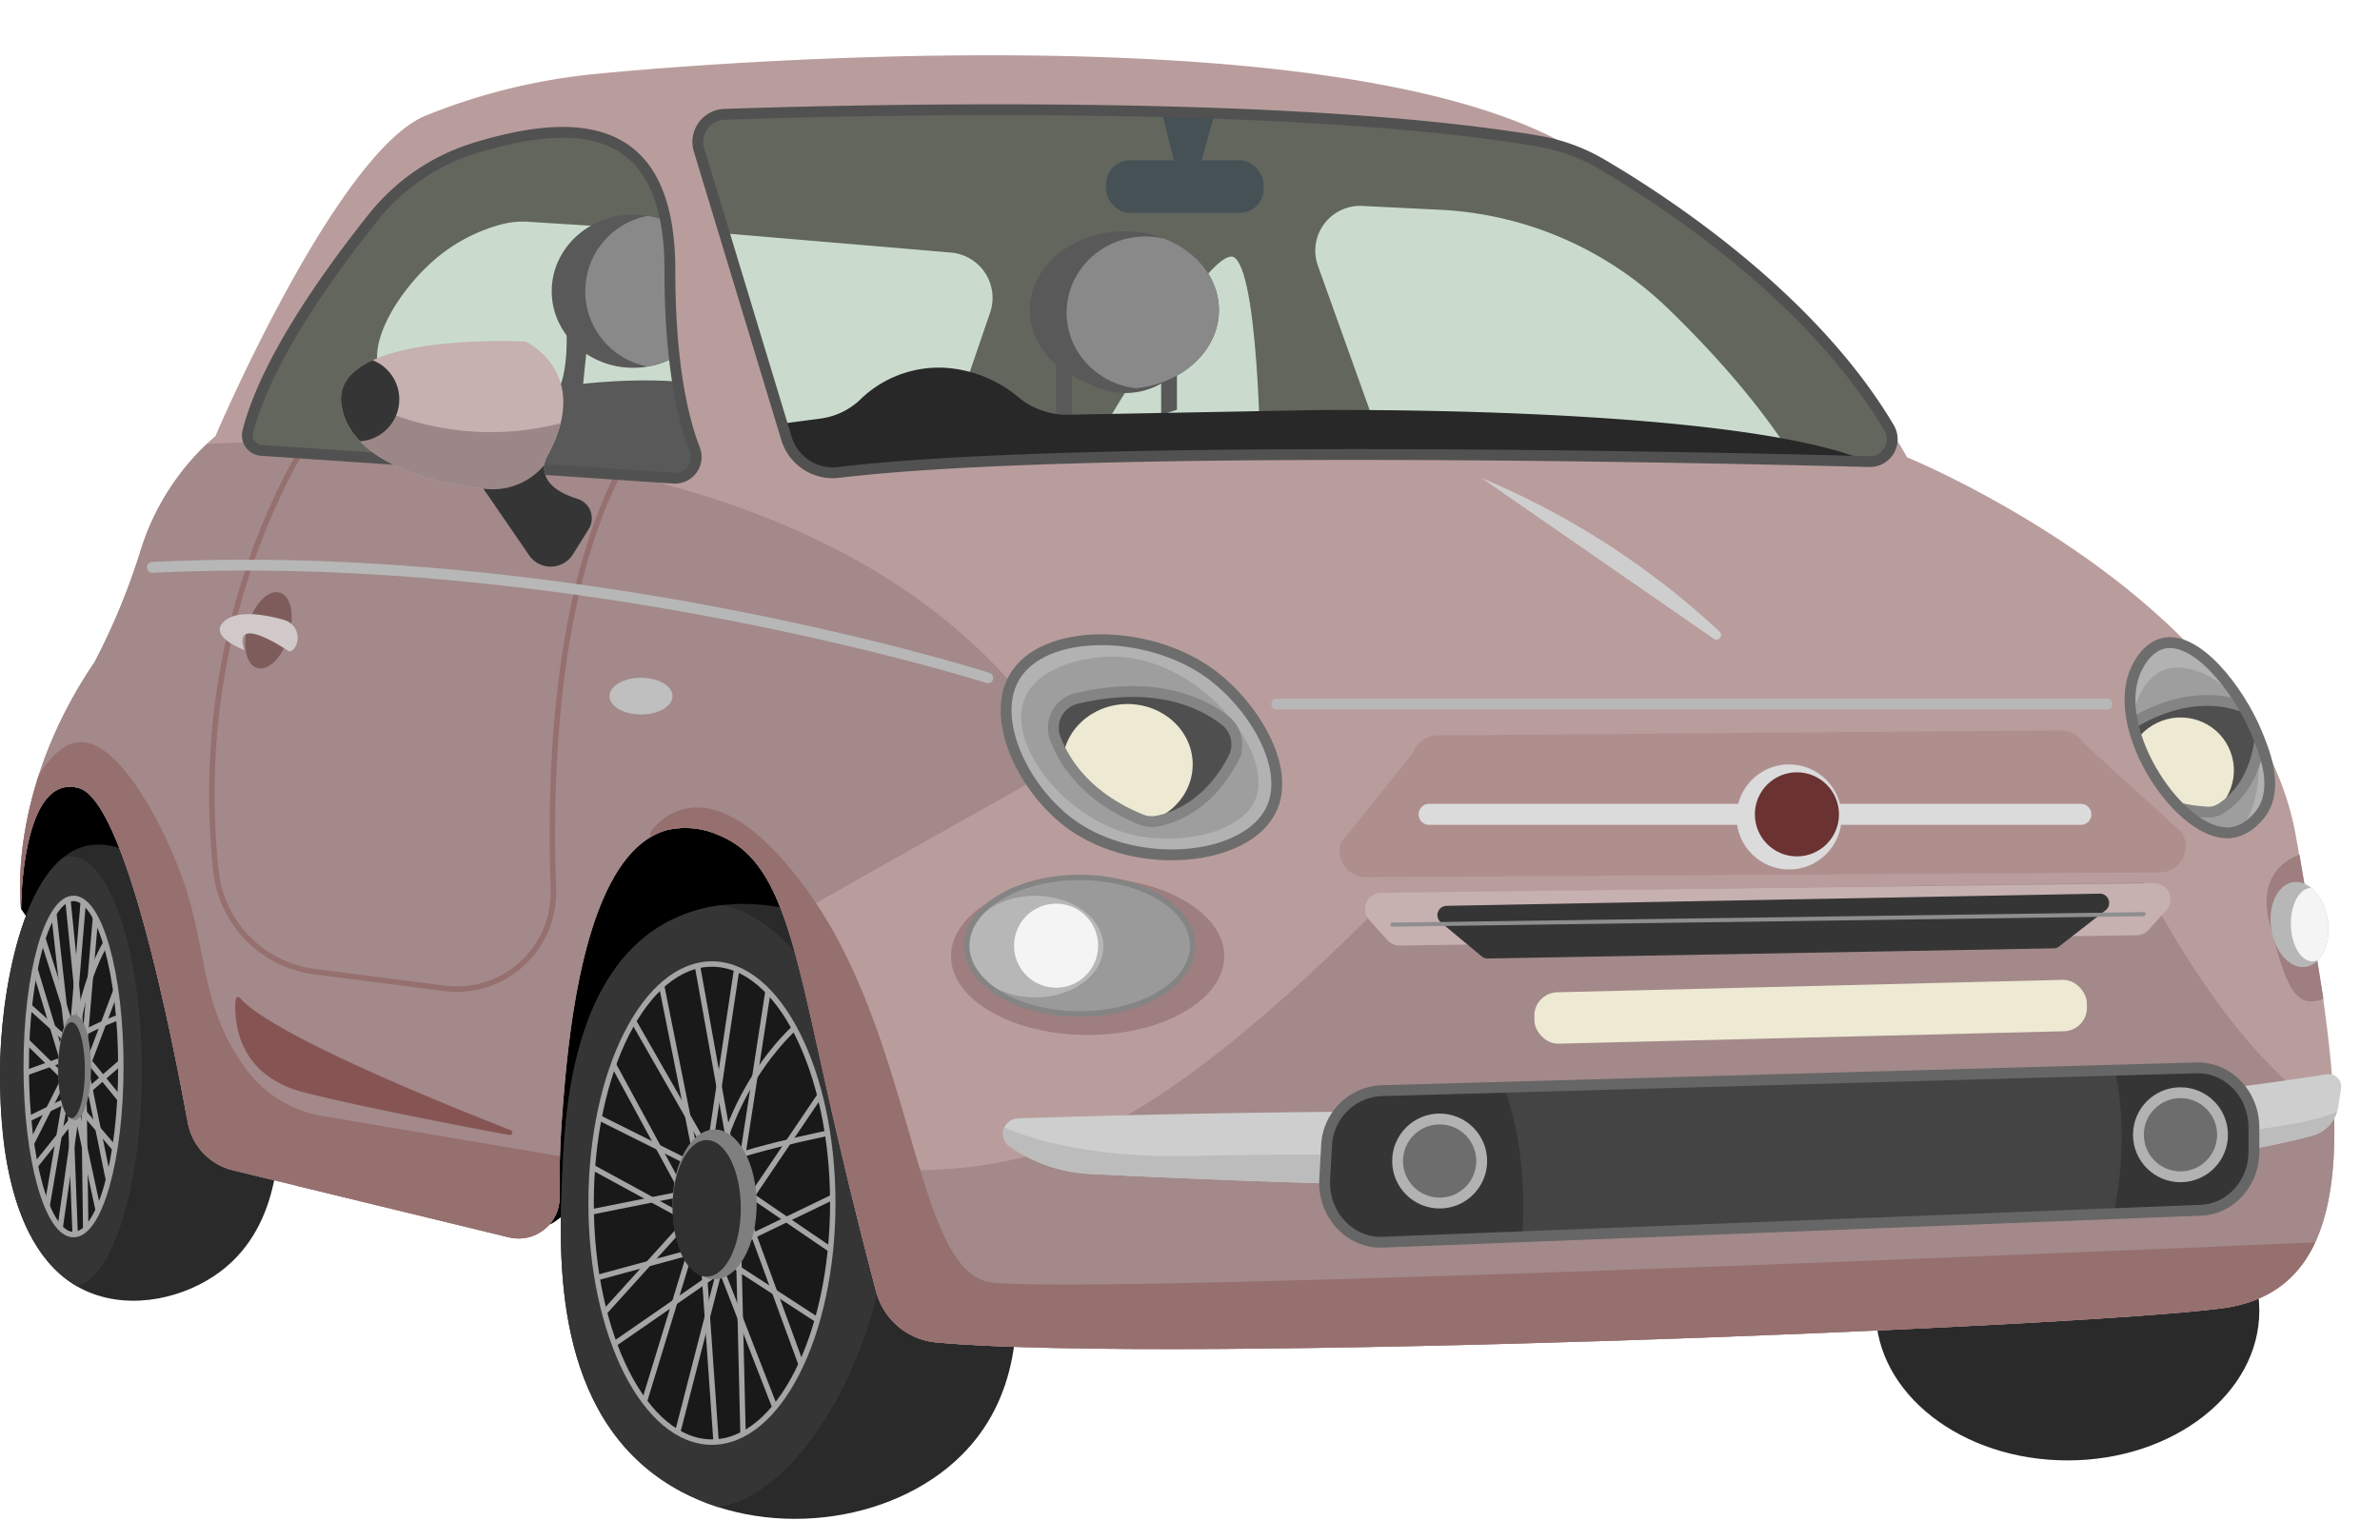 <?xml version="1.0" encoding="UTF-8"?><svg xmlns="http://www.w3.org/2000/svg" xmlns:xlink="http://www.w3.org/1999/xlink" height="284.3" preserveAspectRatio="xMidYMid meet" version="1.0" viewBox="0.0 -10.2 439.2 284.3" width="439.2" zoomAndPan="magnify"><defs><clipPath id="a"><path d="M175.5,186.65c6.33,14.31,22.64,51.16,1.94,71.75-13,12.9-36.73,15.68-53.33,5.81-22.18-13.18-21-42.61-20.36-57.2.46-11.19,1.58-38.4,20.36-47.51,13.7-6.65,28.65.29,30.06,1C166.31,166.33,171.35,177.27,175.5,186.65Z" fill="#2a2a2a"/></clipPath><clipPath id="b"><path d="M51.39,194.4c.22,5.71.85,21.37-10.67,30.06-6.45,4.88-16.21,7.18-24.24,3.88C0,221.55,0,194.8,0,187.62c0-13.55,4-39.06,16-41.7C29.41,143,50.39,169.17,51.39,194.4Z" fill="#2a2a2a"/></clipPath><clipPath id="c"><path d="M94,218.21,43,205.82A11.13,11.13,0,0,1,34.64,197c-3.11-17.13-11.6-59.42-20.1-61.74-10.66-2.91-10.66,22.3-10.66,22.3S1,136.23,17.45,112a122.79,122.79,0,0,0,8.73-21.33A46,46,0,0,1,39.75,70.3s22.3-52.36,38.79-59.15a112.36,112.36,0,0,1,32-7.76S243.37-10.18,289.91,17s62,57.2,62,57.2,64,26.18,71.75,69.81,15.52,83.39-13.57,87.27c-26.55,3.54-193.61,10.31-237.34,6.3a12.66,12.66,0,0,1-11.07-9.38c-3.79-14.35-6.6-26.21-8.53-34.74-6.58-29-8.75-44.68-20.37-49.45a15.09,15.09,0,0,0-9.69-1c-15.77,4.34-18.41,40-19.39,53.32-.4,5.36-.49,10.22-.44,14.39A7.57,7.57,0,0,1,94,218.21Z" fill="#b99d9c"/></clipPath><clipPath id="d"><ellipse cx="131.38" cy="211.86" fill="#191919" rx="22.3" ry="44.12" stroke="#a5a5a5" stroke-miterlimit="10"/></clipPath><clipPath id="e"><ellipse cx="13.57" cy="186.65" fill="#191919" rx="8.73" ry="31.03" stroke="#a5a5a5" stroke-miterlimit="10"/></clipPath><clipPath id="f"><path d="M344.88,75c-29.81-.78-145.57-3.36-190.11,2a8.93,8.93,0,0,1-9.63-6.27L129,17.49a5.1,5.1,0,0,1,4.71-6.59c23.55-.8,104.12-2.84,150.17,4.94a34.48,34.48,0,0,1,11.7,4.27c11.69,6.85,38.7,24.51,53,48.61A4.13,4.13,0,0,1,344.88,75Z" fill="#62665d" stroke="#515151" stroke-miterlimit="10" stroke-width="2"/></clipPath><clipPath id="g"><ellipse cx="207.49" cy="47.03" fill="#595959" rx="17.45" ry="14.54"/></clipPath><clipPath id="h"><path d="M124.29,78.06a3.92,3.92,0,0,0,3.91-5.35c-2.14-5.5-4.58-15.58-4.58-33,0-26.38-15.42-28.93-36.13-22.54A38.49,38.49,0,0,0,68.8,30C60.91,39.89,49.05,56.3,45.73,69.48a2.78,2.78,0,0,0,2.52,3.45Z" fill="#62665d" stroke="#515151" stroke-miterlimit="10" stroke-width="2"/></clipPath><clipPath id="i"><ellipse cx="116.84" cy="43.55" fill="#595959" rx="15.03" ry="14.14"/></clipPath><clipPath id="j"><path d="M108.64,87.48l-2.9,4.64a4.85,4.85,0,0,1-8.12.17L89.2,80S65,78.05,63,64.48,97,52.84,97,52.84s12.6,5.82,3.88,21.33c0,0-2.9,5.08,5.71,7.7A3.77,3.77,0,0,1,108.64,87.48Z" fill="#c6b0b0"/></clipPath><clipPath id="k"><path d="M234.64,139.14c-4.51,9.63-24.66,11.61-36.84,2.91-8.76-6.26-15.14-19.29-10.67-27.15,5.28-9.27,24.37-9.11,35.88-1C231.07,119.63,238.3,131.31,234.64,139.14Z" fill="#b2b2b2" stroke="#6d6d6d" stroke-miterlimit="10" stroke-width="2"/></clipPath><clipPath id="l"><path d="M226.18,122.87c-4.19-3.32-12.84-7.62-27.52-4.14a5.56,5.56,0,0,0-3.9,7.43c1.78,4.62,6,10.9,15.82,14.91a5.35,5.35,0,0,0,3,.28c3.07-.6,9.5-2.87,14-11.51A5.59,5.59,0,0,0,226.18,122.87Z" fill="#4f4f4f" stroke="#848484" stroke-miterlimit="10" stroke-width="2"/></clipPath><clipPath id="m"><path d="M416.44,125.08c1.41,3.4,4.08,9.83,1,14.54-.19.3-2.39,3.53-5.82,3.88-9.09.92-22.52-19-17.45-30.06.35-.76,1.84-4,4.85-4.85C405.22,106.91,413.14,117.11,416.44,125.08Z" fill="#b2b2b2" stroke="#6d6d6d" stroke-miterlimit="10" stroke-width="2"/></clipPath><clipPath id="n"><path d="M413.89,120.22c-4.25-1.54-12.26-2.61-22.57,4.47a5,5,0,0,0-.75,7.25c2.79,3.3,7.95,7.28,16.8,7.76a4.26,4.26,0,0,0,2.44-.64c2.19-1.38,6.48-5.09,7.33-13.51A5.11,5.11,0,0,0,413.89,120.22Z" fill="#4f4f4f" stroke="#848484" stroke-miterlimit="10" stroke-width="2"/></clipPath><clipPath id="o"><ellipse cx="199.25" cy="164.35" fill="#9b9a9a" rx="20.85" ry="12.6" stroke="#848484" stroke-miterlimit="10"/></clipPath><clipPath id="p"><ellipse cx="191.01" cy="164.52" fill="#b7b7b7" rx="12.6" ry="9.38"/></clipPath><clipPath id="q"><ellipse cx="424.34" cy="160.46" fill="#b7b7b7" rx="5.28" ry="7.9" transform="rotate(-8.26 424.219 160.447)"/></clipPath><clipPath id="r"><path d="M186.32,201.4h0a28.3,28.3,0,0,0,14.79,5.08c34.55,1.77,169.5,7.54,225.41-7a6.73,6.73,0,0,0,5-5.51l.49-3.28a2.28,2.28,0,0,0-2.6-2.6c-11,1.71-26.26,3.78-44.44,5.33-36.41,3.11-63.18,2.31-80.48,1.94-27.37-.57-66.25-.78-116.59.87A2.84,2.84,0,0,0,186.32,201.4Z" fill="#cecece"/></clipPath><clipPath id="s"><path d="M406.06,213.19l-150.89,5.89c-6.09.24-11.06-5.15-10.71-11.62l.33-6a10.62,10.62,0,0,1,10-10.34l150.52-4.21c5.77-.16,10.55,4.73,10.62,10.87l0,4.31C416.07,208.06,411.66,213,406.06,213.19Z" fill="#353535" stroke="#666" stroke-miterlimit="10" stroke-width="2"/></clipPath></defs><g data-name="19"><g><path d="M102.51,215.21l76.87-57.65s-31-42.66-60.12-29.09C92.39,141,87.86,188.31,95.74,213A4.36,4.36,0,0,0,102.51,215.21Z" fill="inherit"/></g><g><path d="M175.5,186.65c6.33,14.31,22.64,51.16,1.94,71.75-13,12.9-36.73,15.68-53.33,5.81-22.18-13.18-21-42.61-20.36-57.2.46-11.19,1.58-38.4,20.36-47.51,13.7-6.65,28.65.29,30.06,1C166.31,166.33,171.35,177.27,175.5,186.65Z" fill="#2a2a2a"/></g><g clip-path="url(#a)"><path d="M163.86,211.86c.18,26.87-17.45,57-33.93,56.23-16-.77-28.67-30.57-29.09-54.29-.45-25.19,12.68-56.42,29.09-57.21S163.68,185.49,163.86,211.86Z" fill="#353535"/></g><g><path d="M35.88,204.1l-32-46.54c0-3.61.09-24.39,8.81-27.1a8.19,8.19,0,0,1,3.79-.05C29.09,133.32,48.48,186.65,35.88,204.1Z" fill="inherit"/></g><g><path d="M51.39,194.4c.22,5.71.85,21.37-10.67,30.06-6.45,4.88-16.21,7.18-24.24,3.88C0,221.55,0,194.8,0,187.62c0-13.55,4-39.06,16-41.7C29.41,143,50.39,169.17,51.39,194.4Z" fill="#2a2a2a"/></g><g clip-path="url(#b)"><ellipse cx="13.09" cy="187.62" fill="#353535" rx="13.09" ry="39.75"/></g><g><ellipse cx="381.54" cy="231.73" fill="#2a2a2a" rx="35.39" ry="27.63"/></g><g><path d="M94,218.21,43,205.82A11.13,11.13,0,0,1,34.64,197c-3.11-17.13-11.6-59.42-20.1-61.74-10.66-2.91-10.66,22.3-10.66,22.3S1,136.23,17.45,112a122.79,122.79,0,0,0,8.73-21.33A46,46,0,0,1,39.75,70.3s22.3-52.36,38.79-59.15a112.36,112.36,0,0,1,32-7.76S243.37-10.18,289.91,17s62,57.2,62,57.2,64,26.18,71.75,69.81,15.52,83.39-13.57,87.27c-26.55,3.54-193.61,10.31-237.34,6.3a12.66,12.66,0,0,1-11.07-9.38c-3.79-14.35-6.6-26.21-8.53-34.74-6.58-29-8.75-44.68-20.37-49.45a15.09,15.09,0,0,0-9.69-1c-15.77,4.34-18.41,40-19.39,53.32-.4,5.36-.49,10.22-.44,14.39A7.57,7.57,0,0,1,94,218.21Z" fill="#b99d9c"/></g><g clip-path="url(#c)"><g><path d="M22.3,73.2s116.35-16.48,166.77,45.58h0l7,12.12s-47.73,26.66-64.21,36.36S104.72,239,104.72,239L-14.54,166.29S-1,77.08,22.3,73.2Z" fill="#a38989"/></g><g><path d="M103.75,210.89c27.69-20.61,61.55,9.21,104.71-15.52,22.13-12.67,48.36-40.62,48.48-40.72h0l138.65-1.94c12.67,23.92,31.17,49.27,55.27,50.42,7.92.38,13.52-2,14.63-.09,2.42,4.17-19,24.37-126.13,96.08l-256.94-9.7C79,239.53,91.79,219.78,103.75,210.89Z" fill="#a38989"/></g><g><path d="M-4.85,172.1c1.38-7.65,8.39-45,19.63-45.31,7.55-.22,15.86,16.3,19.16,25.92,4.45,13,2.9,22.55,11.36,34.29l.08.1a22,22,0,0,0,14.2,8.7l49,8.3,1,60.11L13.09,227.37Z" fill="#966f6f"/></g><g><path d="M119.94,143.53s10-16,29.38,11.12,19.39,68.84,33,71.75,256-7.76,256-7.76l-126,100.84L153.68,269.64,119.94,143.53" fill="#966f6f"/></g><path d="M59.15,67.39s-24.56,33-19.32,83A21,21,0,0,0,58,169.14l24,3.08a17.84,17.84,0,0,0,20.12-18.3c-.81-22.42.52-57.73,14.18-80.72" fill="none" stroke="#966f6f" stroke-miterlimit="10"/></g><g><ellipse cx="131.38" cy="211.86" fill="#191919" rx="22.3" ry="44.12"/></g><g clip-path="url(#d)" fill="none" stroke="#a5a5a5" stroke-miterlimit="10"><path d="M128.47 166.77L135.26 204.58"/><path d="M142.05 170.65L136.23 208.46"/><path d="M147.86,178.41s-13.57,10.66-16.48,32"/><path d="M151.3 191.99L136.23 214.28"/><path d="M153.68,198.77s-19.39,3.88-23.27,6.78l5.82-38.78"/><path d="M155.62 222.04L134.29 207.49"/><path d="M156.91 209.21L132.35 221.07"/><path d="M148.83 244.34L138.17 215.25"/><path d="M143.99 252.09L130.41 217.19"/><path d="M137.2 257.91L136.23 217.19"/><path d="M124.59 255.97L133.32 222.04 152.71 234.64"/><path d="M132.35 258.88L129.44 217.19"/><path d="M111.02 239.49L136.23 222.04"/><path d="M128.47 217.19L117.81 252.09"/><path d="M109.08 225.92L136.26 218.54"/><path d="M128.47 213.31L110.05 233.67"/><path d="M129.44 209.43L105.2 214.28"/><path d="M108.11 194.89L133.32 207.49"/><path d="M111.02 182.28L129.44 216.22 108.11 204.59"/><path d="M115.87 176.47L135.26 210.4"/><path d="M121.68 169.68L130.41 213.31"/></g><ellipse cx="131.38" cy="211.86" fill="none" rx="22.3" ry="44.12" stroke="#a5a5a5" stroke-miterlimit="10"/><g><ellipse cx="131.87" cy="212.1" fill="#7f7f7f" rx="7.76" ry="13.82"/></g><g><ellipse cx="130.41" cy="212.83" fill="#303030" rx="6.3" ry="12.6"/></g><g><ellipse cx="13.57" cy="186.65" fill="#191919" rx="8.73" ry="31.03"/></g><g clip-path="url(#e)" fill="none" stroke="#a5a5a5" stroke-miterlimit="10"><path d="M12.44 154.94L15.09 181.53"/><path d="M17.75 157.67L15.47 184.26"/><path d="M20,163.12s-5.31,7.5-6.45,22.5"/><path d="M21.37 172.68L15.47 188.35"/><path d="M22.3,177.44s-7.59,2.73-9.1,4.77l2.27-27.27"/><path d="M23.06 193.81L14.71 183.58"/><path d="M23.56 184.79L13.95 193.13"/><path d="M20.4 209.49L16.23 189.03"/><path d="M18.51 214.95L13.2 190.4"/><path d="M15.85 219.04L15.47 190.4"/><path d="M10.92 217.67L14.33 193.81 21.92 202.67"/><path d="M13.95 219.72L12.82 190.4"/><path d="M5.61 206.08L15.47 193.81"/><path d="M12.44 190.4L8.26 214.95"/><path d="M4.85 196.53L15.48 191.35"/><path d="M12.44 187.67L5.23 201.99"/><path d="M12.82 184.94L3.33 188.35"/><path d="M4.47 174.71L14.33 183.58"/><path d="M5.61 165.85L12.82 189.72 4.47 181.53"/><path d="M7.5 161.76L15.09 185.62"/><path d="M9.78 156.98L13.2 187.67"/></g><ellipse cx="13.57" cy="186.65" fill="none" rx="8.73" ry="31.03" stroke="#a5a5a5" stroke-miterlimit="10"/><g><ellipse cx="13.76" cy="186.82" fill="#7f7f7f" rx="3.04" ry="9.72"/></g><g><ellipse cx="13.2" cy="187.33" fill="#303030" rx="2.47" ry="8.86"/></g><g><path d="M344.88,75c-29.81-.78-145.57-3.36-190.11,2a8.93,8.93,0,0,1-9.63-6.27L129,17.49a5.1,5.1,0,0,1,4.71-6.59c23.55-.8,104.12-2.84,150.17,4.94a34.48,34.48,0,0,1,11.7,4.27c11.69,6.85,38.7,24.51,53,48.61A4.13,4.13,0,0,1,344.88,75Z" fill="#62665d"/></g><g clip-path="url(#f)"><g><path d="M257.43,78.54,243.19,38.81a8.27,8.27,0,0,1,8.19-11l14.31.71a65,65,0,0,1,42.06,18.17c9.75,9.43,20.76,21.84,27.25,34.81Z" fill="#cadbce"/></g><g><path d="M232.7,81s0-39.75-4.84-43.63-33,46.54-33,46.54Z" fill="#cadbce"/></g><g><path d="M129,32.48l46.48,3.94a8.39,8.39,0,0,1,7.23,11.09l-8.14,23.76-43.63,1Z" fill="#cadbce"/></g><g><path d="M194.89,56.72V67.39h2.91V58.66s7.75,6.79,16.48,1.94v5.82l2.91-1V58.66Z" fill="#595959"/></g><g><ellipse cx="207.49" cy="47.03" fill="#595959" rx="17.45" ry="14.54"/></g><g clip-path="url(#g)"><ellipse cx="211.37" cy="47.51" fill="#898989" rx="14.54" ry="14.06"/></g><g><rect fill="#465156" height="9.7" rx="4.42" width="29.09" x="204.1" y="19.39"/></g><g><path d="M213.31,6.3l4.33,17a1.53,1.53,0,0,0,3.05,0L225,7.51Z" fill="#465156"/></g><g><path d="M136.71,71.27,144.32,68l7-.93a13.16,13.16,0,0,0,7.34-3.43,20.76,20.76,0,0,1,15.92-5.94A23.35,23.35,0,0,1,187.79,63a14,14,0,0,0,9.26,3.35l45.35-.85s78.54-1,102.78,9.69S151.26,121.68,136.71,71.27Z" fill="#282828"/></g></g><path d="M344.88,75c-29.81-.78-145.57-3.36-190.11,2a8.93,8.93,0,0,1-9.63-6.27L129,17.49a5.1,5.1,0,0,1,4.71-6.59c23.55-.8,104.12-2.84,150.17,4.94a34.48,34.48,0,0,1,11.7,4.27c11.69,6.85,38.7,24.51,53,48.61A4.13,4.13,0,0,1,344.88,75Z" fill="none" stroke="#515151" stroke-miterlimit="10" stroke-width="2"/><g><path d="M124.29,78.06a3.92,3.92,0,0,0,3.91-5.35c-2.14-5.5-4.58-15.58-4.58-33,0-26.38-15.42-28.93-36.13-22.54A38.49,38.49,0,0,0,68.8,30C60.91,39.89,49.05,56.3,45.73,69.48a2.78,2.78,0,0,0,2.52,3.45Z" fill="#62665d"/></g><g clip-path="url(#h)"><g><path d="M140.05,33.42,97.53,30.74a15.68,15.68,0,0,0-5.06.49A31.28,31.28,0,0,0,81,37.06c-6.56,5.3-12.81,14.86-11.15,20.63,3.34,11.58,39.58,11.28,65,9.7Z" fill="#cadbce"/></g><g><path d="M93.08,79s4.14-13.57,8.28-15.51S104.47,49,104.47,49l4.14,1.94-1,9.7s16.56-1.94,24.85,1,6.21,22.3,6.21,22.3Z" fill="#595959"/></g><g><ellipse cx="116.84" cy="43.55" fill="#595959" rx="15.03" ry="14.14"/></g><g clip-path="url(#i)"><circle cx="122.14" cy="43.55" fill="#898989" r="14.14"/></g></g><path d="M124.29,78.06a3.92,3.92,0,0,0,3.91-5.35c-2.14-5.5-4.58-15.58-4.58-33,0-26.38-15.42-28.93-36.13-22.54A38.49,38.49,0,0,0,68.8,30C60.91,39.89,49.05,56.3,45.73,69.48a2.78,2.78,0,0,0,2.52,3.45Z" fill="none" stroke="#515151" stroke-miterlimit="10" stroke-width="2"/><g><path d="M108.64,87.48l-2.9,4.64a4.85,4.85,0,0,1-8.12.17L89.2,80S65,78.05,63,64.48,97,52.84,97,52.84s12.6,5.82,3.88,21.33c0,0-2.9,5.08,5.71,7.7A3.77,3.77,0,0,1,108.64,87.48Z" fill="#c6b0b0"/></g><g clip-path="url(#j)"><g><path d="M63.19,61.7a51.59,51.59,0,0,0,40.66,6.12S108.59,80,90.17,81.93s-31.66-12.35-27-20.23" fill="#9b8787"/></g><g><path d="M100.84,75.14A12.42,12.42,0,0,1,89.2,80C81.45,79,96,103.26,96,103.26l31-11.63L100.46,77" fill="#353535"/></g><g><circle cx="65.93" cy="63.51" fill="#353535" r="7.76"/></g></g><g><path d="M234.64,139.14c-4.51,9.63-24.66,11.61-36.84,2.91-8.76-6.26-15.14-19.29-10.67-27.15,5.28-9.27,24.37-9.11,35.88-1C231.07,119.63,238.3,131.31,234.64,139.14Z" fill="#b2b2b2"/></g><g clip-path="url(#k)"><g><path d="M231.73,137.2c-2.45,6.34-13.93,8.64-22.3,6.78-12.92-2.86-23.73-16.79-20.36-25.2,2.37-5.91,11.33-8.09,17.45-7.76C221.55,111.82,235.11,128.47,231.73,137.2Z" fill="#9e9e9e"/></g><g><path d="M226.18,122.87c-4.19-3.32-12.84-7.62-27.52-4.14a5.56,5.56,0,0,0-3.9,7.43c1.78,4.62,6,10.9,15.82,14.91a5.35,5.35,0,0,0,3,.28c3.07-.6,9.5-2.87,14-11.51A5.59,5.59,0,0,0,226.18,122.87Z" fill="#4f4f4f"/></g><g clip-path="url(#l)"><ellipse cx="208.09" cy="130.9" fill="#ede9d3" rx="12.01" ry="11.15"/></g><path d="M226.18,122.87c-4.19-3.32-12.84-7.62-27.52-4.14a5.56,5.56,0,0,0-3.9,7.43c1.78,4.62,6,10.9,15.82,14.91a5.35,5.35,0,0,0,3,.28c3.07-.6,9.5-2.87,14-11.51A5.59,5.59,0,0,0,226.18,122.87Z" fill="none" stroke="#848484" stroke-miterlimit="10" stroke-width="2"/></g><path d="M234.64,139.14c-4.51,9.63-24.66,11.61-36.84,2.91-8.76-6.26-15.14-19.29-10.67-27.15,5.28-9.27,24.37-9.11,35.88-1C231.07,119.63,238.3,131.31,234.64,139.14Z" fill="none" stroke="#6d6d6d" stroke-miterlimit="10" stroke-width="2"/><g><path d="M416.44,125.08c1.41,3.4,4.08,9.83,1,14.54-.19.3-2.39,3.53-5.82,3.88-9.09.92-22.52-19-17.45-30.06.35-.76,1.84-4,4.85-4.85C405.22,106.91,413.14,117.11,416.44,125.08Z" fill="#b2b2b2"/></g><g clip-path="url(#m)"><g><path d="M411.49,144.48c-4.55,2.39-11.72-1.79-15.13-6.83-5.27-7.77-3.74-20.77,2.34-23.89,4.28-2.2,10.07.86,13.1,4C419.23,125.34,417.74,141.18,411.49,144.48Z" fill="#9e9e9e"/></g><g><path d="M413.89,120.22c-4.25-1.54-12.26-2.61-22.57,4.47a5,5,0,0,0-.75,7.25c2.79,3.3,7.95,7.28,16.8,7.76a4.26,4.26,0,0,0,2.44-.64c2.19-1.38,6.48-5.09,7.33-13.51A5.11,5.11,0,0,0,413.89,120.22Z" fill="#4f4f4f"/></g><g clip-path="url(#n)"><ellipse cx="402.34" cy="132.02" fill="#ede9d3" rx="9.91" ry="9.81" transform="rotate(-20.31 402.424 132.035)"/></g><path d="M413.89,120.22c-4.25-1.54-12.26-2.61-22.57,4.47a5,5,0,0,0-.75,7.25c2.79,3.3,7.95,7.28,16.8,7.76a4.26,4.26,0,0,0,2.44-.64c2.19-1.38,6.48-5.09,7.33-13.51A5.11,5.11,0,0,0,413.89,120.22Z" fill="none" stroke="#848484" stroke-miterlimit="10" stroke-width="2"/></g><path d="M416.44,125.08c1.41,3.4,4.08,9.83,1,14.54-.19.3-2.39,3.53-5.82,3.88-9.09.92-22.52-19-17.45-30.06.35-.76,1.84-4,4.85-4.85C405.22,106.91,413.14,117.11,416.44,125.08Z" fill="none" stroke="#6d6d6d" stroke-miterlimit="10" stroke-width="2"/><g><ellipse cx="200.71" cy="166.29" fill="#9e7e7e" rx="25.21" ry="14.54"/></g><g><ellipse cx="199.25" cy="164.35" fill="#9b9a9a" rx="20.85" ry="12.6"/></g><g clip-path="url(#o)"><g><ellipse cx="191.01" cy="164.52" fill="#b7b7b7" rx="12.6" ry="9.38"/></g><g clip-path="url(#p)"><circle cx="194.89" cy="164.35" fill="#f4f4f4" r="7.76"/></g></g><ellipse cx="199.25" cy="164.35" fill="none" rx="20.85" ry="12.6" stroke="#848484" stroke-miterlimit="10"/><g><path d="M424.36,147.59s-8.4,2.21-5.49,12.88,4.3,15.79,9.9,13.71Z" fill="#9e7e7e"/></g><g><path d="M398.55,150.83l-146.49.87a4.84,4.84,0,0,1-4.62-6.36l13.26-16.5a4.84,4.84,0,0,1,4.54-3.31l115.06-.92a4.85,4.85,0,0,1,4.12,2.26l18.18,16.55A4.83,4.83,0,0,1,398.55,150.83Z" fill="#af8e8e"/></g><g><ellipse cx="424.34" cy="160.46" fill="#b7b7b7" rx="5.28" ry="7.9" transform="rotate(-8.26 424.219 160.447)"/></g><g clip-path="url(#q)"><ellipse cx="426.62" cy="160.49" fill="#f4f4f4" rx="3.88" ry="6.79" transform="rotate(-1.41 425.15 160.068)"/></g><g><path d="M384,142.05H263.73a1.94,1.94,0,1,1,0-3.88H384a1.94,1.94,0,0,1,0,3.88Z" fill="#dbdbdb"/></g><g><path d="M252.66,159.59l3.37,3.74a3,3,0,0,0,2.28,1l136-1.9a3,3,0,0,0,2.19-1l3.26-3.61a3,3,0,0,0-2.28-5l-142.59,1.77A3,3,0,0,0,252.66,159.59Z" fill="#c6b0b0"/></g><g><circle cx="330.15" cy="140.59" fill="#dbdbdb" r="9.7"/></g><g><path d="M265.83,160l7.59,6.32a1.74,1.74,0,0,0,1.13.4L379,164.84a1.72,1.72,0,0,0,1-.36l8.55-6.65a1.72,1.72,0,0,0-1.09-3.08L266.9,157A1.72,1.72,0,0,0,265.83,160Z" fill="#353535"/></g><path d="M256.94 160.47L395.59 158.53" fill="none" stroke="#8e8e8e" stroke-linecap="round" stroke-miterlimit="10" stroke-width=".75"/><g><path d="M186.32,201.4h0a28.3,28.3,0,0,0,14.79,5.08c34.55,1.77,169.5,7.54,225.41-7a6.73,6.73,0,0,0,5-5.51l.49-3.28a2.28,2.28,0,0,0-2.6-2.6c-11,1.71-26.26,3.78-44.44,5.33-36.41,3.11-63.18,2.31-80.48,1.94-27.37-.57-66.25-.78-116.59.87A2.84,2.84,0,0,0,186.32,201.4Z" fill="#cecece"/></g><g clip-path="url(#r)"><path d="M182.28,196.34s11.64,7.76,39.76,6.79,193.92,1.94,210.4-8.73-8.73,53.33-8.73,53.33l-238.6-1.3Z" fill="#bcbcbc"/></g><g><path d="M406.06,213.19l-150.89,5.89c-6.09.24-11.06-5.15-10.71-11.62l.33-6a10.62,10.62,0,0,1,10-10.34l150.52-4.21c5.77-.16,10.55,4.73,10.62,10.87l0,4.31C416.07,208.06,411.66,213,406.06,213.19Z" fill="#353535"/></g><g clip-path="url(#s)"><path d="M275.37,185.68s9.69,15.51,3.87,44.6l109.57-11.64s7.75-23.27-2.91-43.63S275.37,185.68,275.37,185.68Z" fill="#444"/></g><path d="M406.06,213.19l-150.89,5.89c-6.09.24-11.06-5.15-10.71-11.62l.33-6a10.62,10.62,0,0,1,10-10.34l150.52-4.21c5.77-.16,10.55,4.73,10.62,10.87l0,4.31C416.07,208.06,411.66,213,406.06,213.19Z" fill="none" stroke="#666" stroke-miterlimit="10" stroke-width="2"/><g><circle cx="265.67" cy="204.1" fill="#6d6d6d" r="7.76" stroke="#b2b2b2" stroke-miterlimit="10" stroke-width="2"/></g><g><circle cx="402.38" cy="199.25" fill="#6d6d6d" r="7.76" stroke="#b2b2b2" stroke-miterlimit="10" stroke-width="2"/></g><g><circle cx="331.6" cy="140.11" fill="#6b3232" r="7.76"/></g><g><ellipse cx="49.39" cy="106.79" fill="#7f5c5c" rx="7.27" ry="3.91" transform="rotate(-73.2 49.03 106.365)"/></g><g><path d="M45.11,109.78s-7.3-2.64-3.42-5.55c2.54-1.9,7.58-.9,10.75,0a3.41,3.41,0,0,1,2.26,4.51c-.29.73-.72,1.28-1.37,1.28C53.33,110.05,42.7,102.72,45.11,109.78Z" fill="#d1c9c9"/></g><g><ellipse cx="118.29" cy="118.29" fill="#bfbfbf" rx="5.82" ry="3.39"/></g><g><path d="M388.81,120.75H235.61a1,1,0,0,1,0-2h153.2a1,1,0,0,1,0,2Z" fill="#b7b7b7"/></g><g><path d="M182.28,115.9a1,1,0,0,1-.3-.05c-.76-.24-76.35-24.14-153.81-20.32a1,1,0,1,1-.1-2C105.88,89.7,181.83,113.7,182.59,114a1,1,0,0,1,.65,1.25A1,1,0,0,1,182.28,115.9Z" fill="#b7b7b7"/></g><g><path d="M273.43,78.05l42.85,29.67a.85.85,0,0,0,1.07-1.31A148.27,148.27,0,0,0,273.43,78.05Z" fill="#cecece"/></g><g><rect fill="#ede9d3" height="9.49" rx="4.33" transform="rotate(-1.41 333.11 176.004)" width="101.99" x="283.12" y="171.83"/></g><g><path d="M44.29,174a.46.46,0,0,0-.81.26c-.3,3.58,0,14,12.76,17.21,11.45,2.86,29.24,6.25,37.77,7.83a.47.47,0,0,0,.25-.9C82.14,193.69,50.05,180.71,44.29,174Z" fill="#875454"/></g></g></svg>